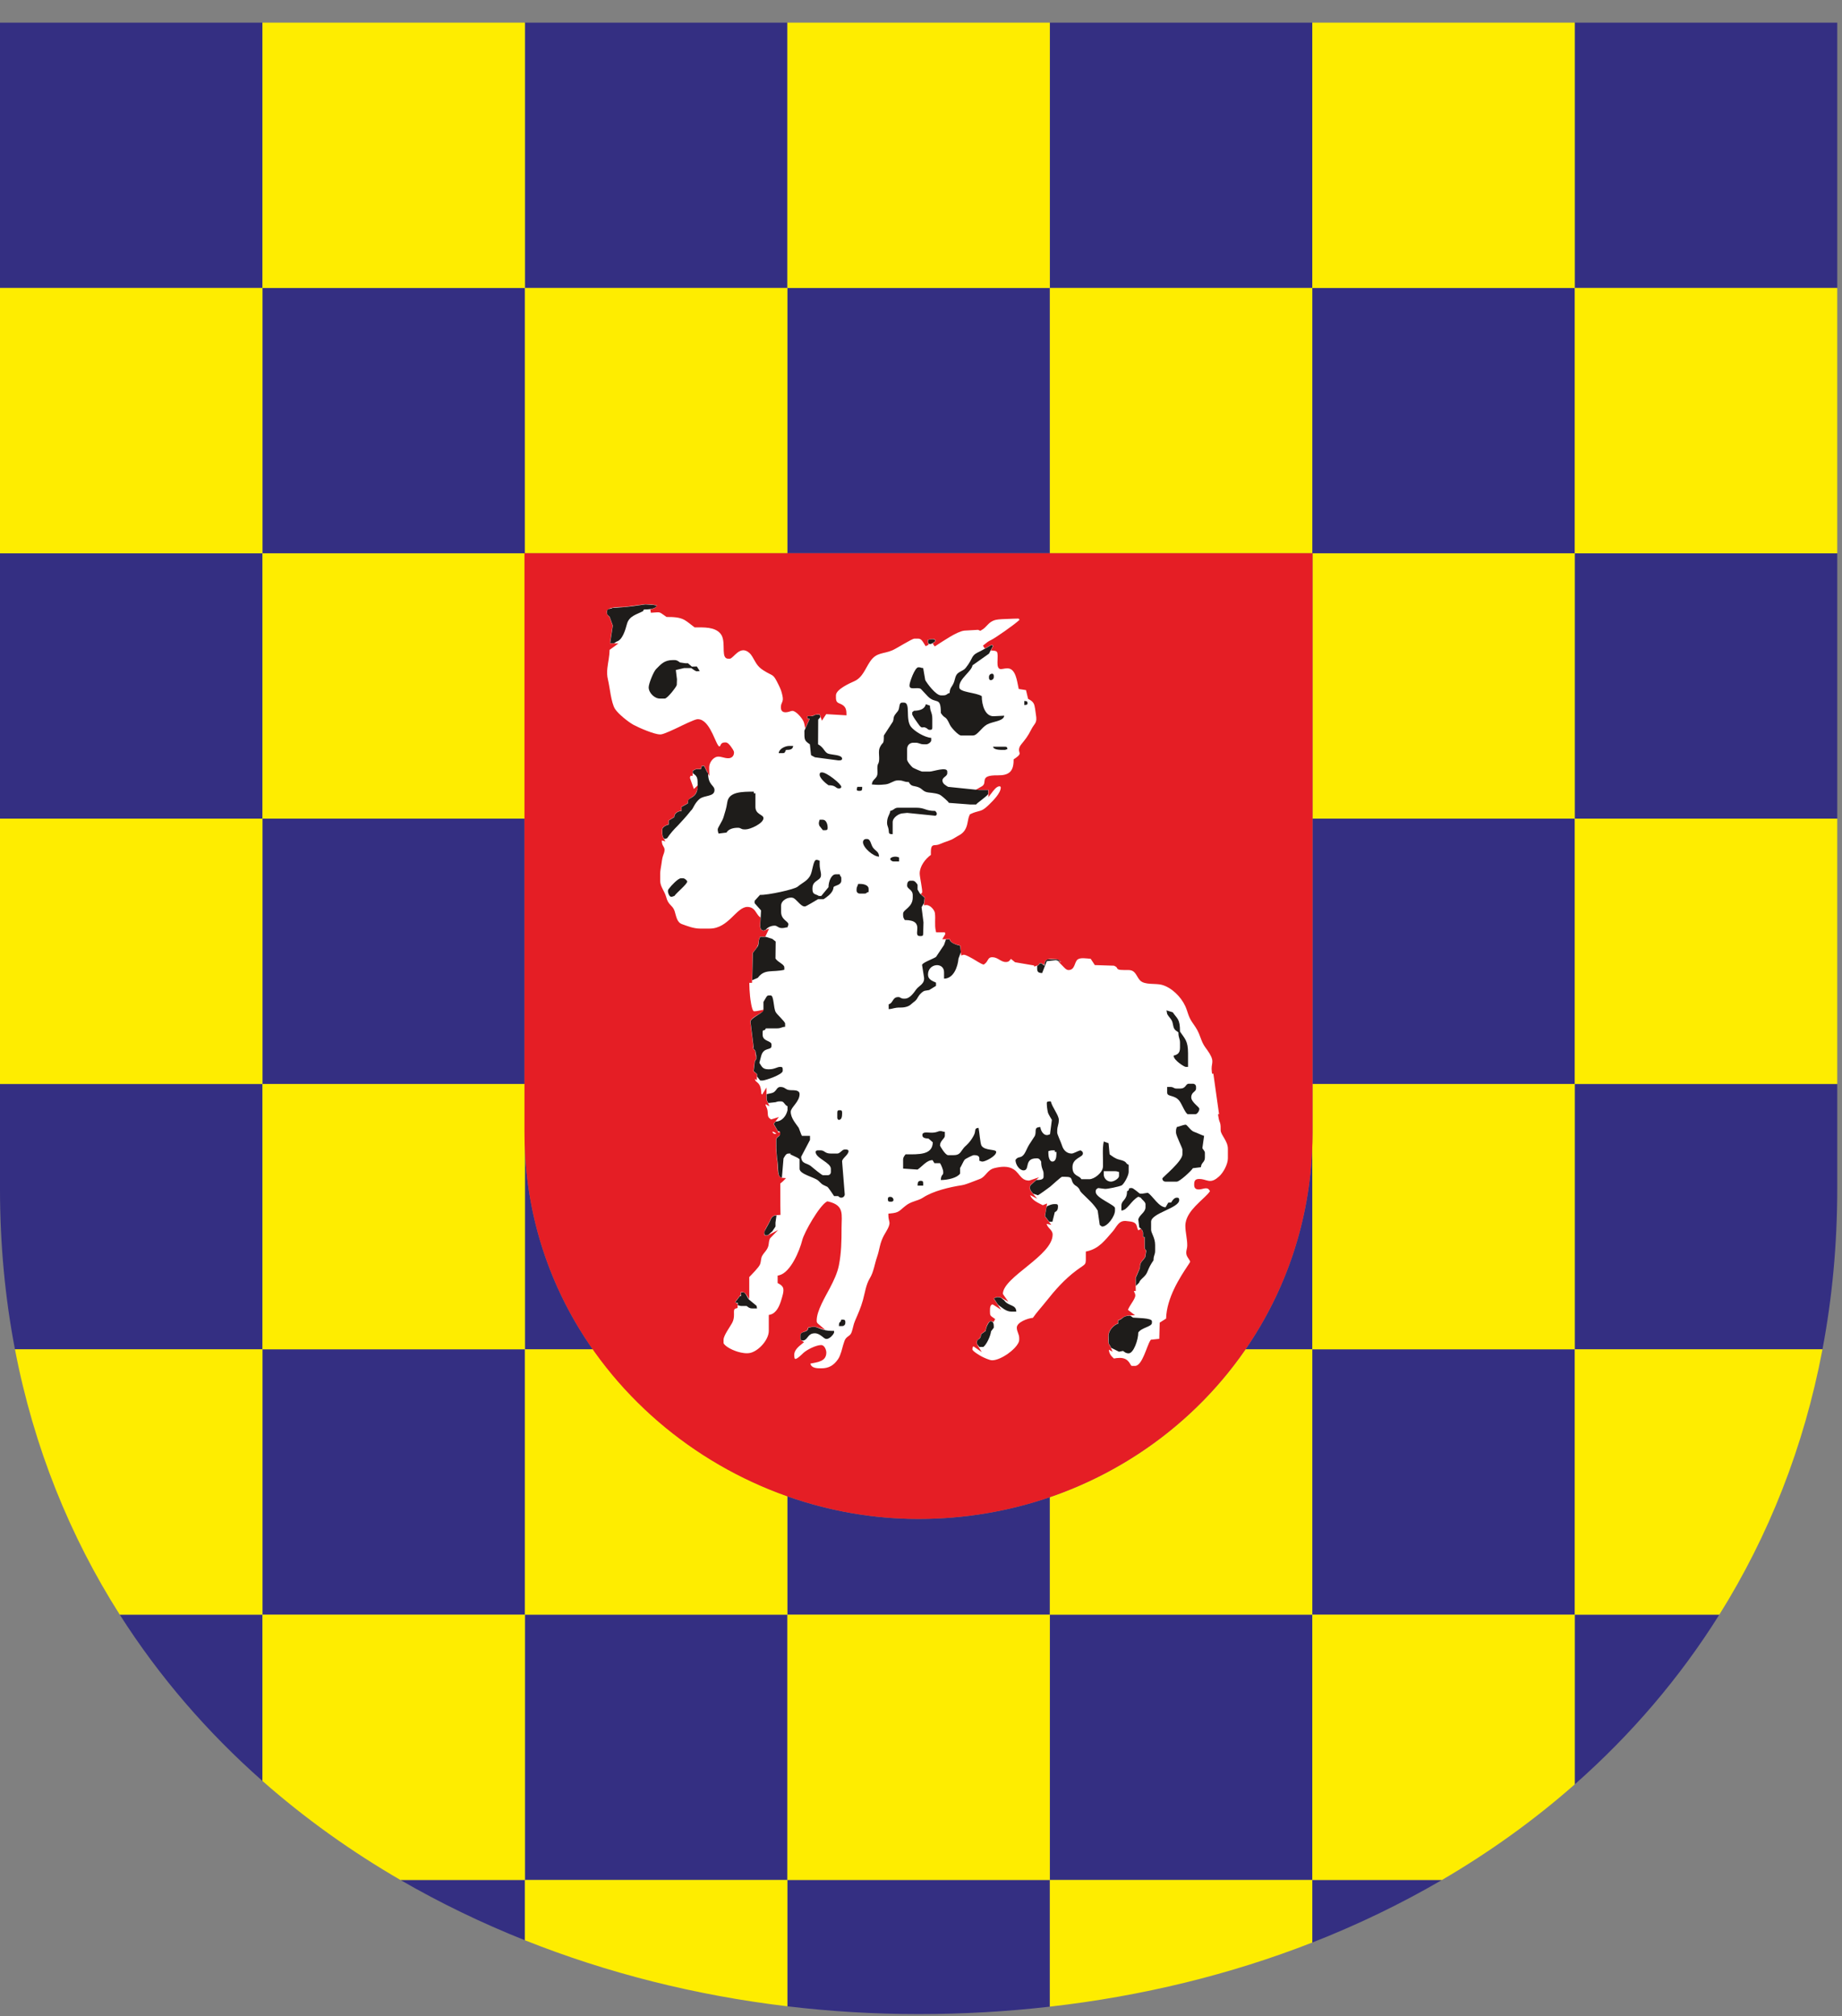<?xml version="1.0" encoding="UTF-8" standalone="no"?><!DOCTYPE svg PUBLIC "-//W3C//DTD SVG 1.1//EN" "http://www.w3.org/Graphics/SVG/1.1/DTD/svg11.dtd"><svg width="100%" height="100%" viewBox="0 0 74 81" version="1.1" xmlns="http://www.w3.org/2000/svg" xmlns:xlink="http://www.w3.org/1999/xlink" xml:space="preserve" xmlns:serif="http://www.serif.com/" style="fill-rule:evenodd;clip-rule:evenodd;stroke-linejoin:round;stroke-miterlimit:2;"><rect x="0" y="0" width="74" height="81" fill="#808080" stroke="none"/><g><path d="M-0,0.909l10.544,-0l0,10.659l10.544,-0l0,-10.659l10.544,-0l0,10.659l10.544,-0l0,-10.659l10.544,-0l0,10.659l10.544,-0l0,-10.659l10.545,-0l-0,10.659l-10.545,-0l0,10.659l10.545,-0l-0,10.659l-10.545,-0l0,10.659l10.545,-0l-0,4.207c-0,2.244 -0.204,4.397 -0.593,6.452l-9.952,-0l0,10.659l5.808,-0c-1.595,2.548 -3.552,4.829 -5.808,6.817l0,-6.817l-10.544,-0l0,10.659l5.207,-0c-1.644,0.959 -3.385,1.799 -5.207,2.512l0,-2.512l-10.544,-0l0,5.088c-1.723,0.197 -3.482,0.299 -5.272,0.299c-1.776,-0 -3.537,-0.106 -5.272,-0.313l0,-5.074l-10.544,-0l0,2.421c-1.737,-0.691 -3.41,-1.5 -5,-2.421l5,-0l0,-10.659l-10.544,-0l0,6.681c-2.209,-1.948 -4.143,-4.183 -5.733,-6.681l5.733,-0l0,-10.659l-9.943,-0c-0.394,-2.049 -0.601,-4.201 -0.601,-6.452l-0,-4.207l10.544,-0l0,-10.659l-10.544,-0l-0,-10.659l10.544,-0l0,-10.659l-10.544,-0l-0,-10.659Zm63.264,42.636l-10.534,-0l-0,-10.659l10.534,-0l0,-10.659l-10.534,-0l-0,-0.003l-0.01,0l0,-10.656l-10.544,-0l0,10.656l-10.544,0l0,-10.656l-10.544,-0l0,10.656l-0.018,0l0,0.003l-10.526,-0l0,10.659l10.526,-0l0,10.659l-10.526,-0l0,10.659l10.544,-0l0,-7.979c0.139,2.998 1.138,5.715 2.724,7.979l-2.724,-0l0,10.659l10.544,-0l0,-4.752c1.673,0.589 3.453,0.907 5.268,0.907c1.848,0 3.624,-0.308 5.276,-0.875l0,4.72l10.544,-0l0,-10.659l-2.683,-0c1.61,-2.338 2.586,-5.142 2.683,-8.195l0,8.195l10.544,-0l0,-10.659Zm-21.088,21.318l-10.544,-0l0,10.659l10.544,-0l0,-10.659Z" style="fill:#342f82;"/><path d="M10.544,0.909l10.544,-0l0,10.659l10.544,-0l0,-10.659l10.544,-0l0,10.659l10.544,-0l0,-10.659l10.544,-0l0,10.659l10.545,-0l-0,10.659l-10.545,-0l0,10.659l10.545,-0l-0,10.659l-10.545,-0l0,10.659l9.952,-0c-0.743,3.929 -2.166,7.499 -4.144,10.659l-5.808,-0l0,6.817c-1.631,1.438 -3.418,2.721 -5.337,3.842l-5.207,-0l0,2.512c-3.28,1.283 -6.825,2.153 -10.544,2.576l0,-5.088l-10.544,-0l0,5.074c-3.675,-0.437 -7.228,-1.332 -10.544,-2.653l0,-2.421l-5,-0c-1.987,-1.153 -3.846,-2.481 -5.544,-3.978l0,-6.681l-5.733,-0c-2,-3.145 -3.452,-6.71 -4.21,-10.659l9.943,-0l0,-10.659l-10.544,-0l-0,-10.659l10.544,-0l0,-10.659l-10.544,-0l-0,-10.659l10.544,-0l0,-10.659Zm52.72,53.295l-10.544,-0l0,10.659l10.544,-0l0,-10.659Zm0,-21.318l-10.534,-0l-0,-10.659l10.534,-0l0,-10.659l-10.544,-0l0,10.656l-10.544,0l0,-10.656l-10.544,-0l0,10.656l-10.543,0l0,0.003l-0.001,-0l0,10.659l0.001,-0l0,10.659l-0.001,-0l0,10.659l2.741,-0c1.908,2.724 4.667,4.792 7.803,5.902l0,4.757l10.544,-0l0,-4.718c3.226,-1.106 5.979,-3.203 7.863,-5.941l2.681,-0l0,-8.195c0.006,-0.169 0.01,-0.338 0.01,-0.508l-0,-1.956l10.534,-0l0,-10.659Zm-10.544,31.977l-10.544,-0l0,10.659l10.544,-0l0,-10.659Zm-21.088,-0l-10.544,-0l0,10.659l10.544,-0l0,-10.659Zm-10.544,-10.659l-10.544,-0l0,10.659l10.544,-0l0,-10.659Zm0,-21.318l-10.544,-0l0,10.659l10.544,-0l0,-10.659Zm0,-21.318l-10.544,-0l0,10.659l10.544,-0l0,-10.659Z" style="fill:#feed00;"/><path d="M21.07,22.224l31.66,0l-0,23.277c-0,8.701 -7.124,15.517 -15.83,15.517c-8.284,0 -15.83,-6.616 -15.83,-15.517l0,-23.277Z" style="fill:#e51e25;"/><path d="M30.751,44.359c0.005,0.036 0.016,0.07 0.036,0.109c0.039,0.077 0.051,0.137 0.055,0.224c0.007,0.164 0.017,0.197 0.133,0.277c0.029,-0.007 0.057,-0.015 0.086,-0.024l0.229,-0.073l-0.214,0.277l0.201,0.349l0.357,-0.155l-0.301,0.253l0.027,0.046l-0.047,-0.029l-0.071,0.06c-0.038,0.031 -0.063,0.069 -0.063,0.119c-0,0.295 0,0.593 0.051,0.884c0.028,0.161 -0.034,0.62 0.189,0.639l0.157,0.013l-0.109,0.114c-0.036,0.036 -0.078,0.069 -0.12,0.098c0.004,0.397 -0.003,0.794 0.007,1.191l0.002,0.072l-0.071,0.005c-0.099,0.007 -0.209,0.008 -0.278,0.091c-0.049,0.058 -0.075,0.147 -0.112,0.215c-0.046,0.084 -0.096,0.161 -0.137,0.249c-0.023,0.049 -0.084,0.192 -0.052,0.244c0.016,0.025 0.068,0.028 0.094,0.028c0.019,0 0.037,-0.005 0.054,-0.014l0.408,-0.212l-0.319,0.33c-0.013,0.015 -0.021,0.036 -0.027,0.054c-0.051,0.155 -0.009,0.233 -0.11,0.397c-0.056,0.092 -0.137,0.166 -0.187,0.259c-0.058,0.106 -0.039,0.237 -0.091,0.353c-0.053,0.118 -0.308,0.375 -0.428,0.5l0,0.884l-0.137,-0.205c-0.052,-0.076 -0.125,-0.079 -0.203,-0.076l-0,0.102l-0.229,0.301l0.1,0.071l-0,0.164l-0.055,0.015c-0.028,0.008 -0.061,0.02 -0.076,0.048c-0.022,0.041 -0.013,0.145 -0.013,0.193c0.001,0.124 -0.014,0.233 -0.074,0.344c-0.086,0.161 -0.345,0.506 -0.345,0.675l0,0.129c0,0.052 0.118,0.139 0.156,0.165c0.122,0.082 0.271,0.146 0.411,0.189c0.154,0.047 0.36,0.085 0.519,0.044c0.335,-0.087 0.731,-0.526 0.731,-0.882l-0,-0.639l0.058,-0.014c0.252,-0.059 0.375,-0.359 0.441,-0.581c0.037,-0.125 0.121,-0.361 0.077,-0.489c-0.028,-0.083 -0.107,-0.137 -0.181,-0.177l-0.04,-0.021l-0,-0.298l0.058,-0.013c0.462,-0.108 0.827,-0.993 0.93,-1.409c0.081,-0.326 0.697,-1.397 0.986,-1.55l0.025,-0.013l0.027,0.006c0.666,0.155 0.542,0.512 0.542,1.072c0,0.512 -0.007,0.984 -0.106,1.489c-0.062,0.317 -0.213,0.628 -0.361,0.912c-0.18,0.345 -0.532,0.917 -0.532,1.306c-0,0.072 0.008,0.093 0.063,0.14l0.28,0.237l-0.35,-0.108c-0.105,-0.033 -0.224,-0.004 -0.334,0.012c-0.013,0.081 -0.041,0.132 -0.145,0.166c-0.163,0.052 -0.177,0.096 -0.177,0.262c0,0.073 0.014,0.066 0.072,0.107l0.083,0.057l-0.078,0.063c-0.14,0.113 -0.317,0.253 -0.317,0.45c-0,0.024 0.004,0.147 0.035,0.158c0.073,0.025 0.282,-0.191 0.331,-0.236c0.15,-0.138 0.515,-0.319 0.719,-0.319c0.129,-0 0.205,0.192 0.205,0.301c-0,0.368 -0.367,0.385 -0.64,0.444c0.039,0.186 0.267,0.19 0.435,0.19c0.308,-0 0.502,-0.119 0.673,-0.363c0.061,-0.087 0.103,-0.208 0.135,-0.309c0.037,-0.117 0.106,-0.431 0.172,-0.517c0.097,-0.125 0.188,-0.11 0.244,-0.271c0.054,-0.153 0.067,-0.296 0.135,-0.452c0.126,-0.291 0.231,-0.522 0.317,-0.831c0.078,-0.284 0.123,-0.626 0.278,-0.878c0.152,-0.247 0.192,-0.576 0.288,-0.851c0.051,-0.145 0.079,-0.282 0.114,-0.431c0.037,-0.158 0.086,-0.291 0.162,-0.435c0.059,-0.114 0.158,-0.253 0.198,-0.369c0.02,-0.057 0.034,-0.111 0.023,-0.171c-0.021,-0.102 -0.041,-0.157 -0.041,-0.268l0,-0.069l0.069,-0.006c0.375,-0.031 0.361,-0.108 0.63,-0.315c0.168,-0.13 0.32,-0.163 0.511,-0.233c0.062,-0.023 0.121,-0.049 0.177,-0.086c0.406,-0.27 1.085,-0.428 1.571,-0.502c0.106,-0.016 0.269,-0.08 0.372,-0.118c0.118,-0.043 0.236,-0.088 0.352,-0.135c0.24,-0.097 0.283,-0.361 0.58,-0.434c0.249,-0.061 0.542,-0.097 0.77,0.05c0.147,0.095 0.21,0.224 0.329,0.338c0.086,0.081 0.173,0.113 0.291,0.113c0.017,-0.002 0.044,-0.012 0.06,-0.017l0.344,-0.115l-0.358,0.321c-0.024,0.101 -0.032,0.169 0.043,0.258l0.238,0.283l-0.286,-0.146c0.081,0.212 0.31,0.304 0.511,0.407c0.015,-0.006 0.031,-0.013 0.046,-0.019l0.126,-0.052l-0.089,0.515l0.257,0.344l-0.19,-0.041c0.051,0.183 0.245,0.244 0.245,0.432c0,0.848 -1.991,1.703 -1.999,2.381c0.005,0.013 0.021,0.036 0.028,0.046l0.192,0.271l-0.29,-0.162c-0.109,-0.06 -0.207,-0.027 -0.301,0.029l0.303,0.458l-0.301,-0.194c-0.012,-0.007 -0.045,-0.028 -0.061,-0.021l-0.003,0.002l-0.003,0.001c-0.106,0.038 -0.08,0.261 -0.08,0.348c0,0.116 0.074,0.137 0.154,0.197l0.054,0.04l-0.068,0.116l-0.062,-0.028c-0.145,-0.065 -0.243,0.253 -0.254,0.349l-0.004,0.032l-0.186,0.136c-0.003,0.058 -0.008,0.115 -0.051,0.161c-0.052,0.057 -0.116,0.073 -0.116,0.157c-0,0.035 -0.001,0.071 0.018,0.101l0.183,0.302l-0.29,-0.201c-0.016,-0.011 -0.032,-0.022 -0.048,-0.034c-0.024,0.033 -0.039,0.064 -0.039,0.123c0.005,0.077 0.302,0.249 0.365,0.283c0.096,0.051 0.322,0.157 0.43,0.157c0.198,0 0.459,-0.143 0.617,-0.252c0.153,-0.106 0.469,-0.37 0.469,-0.575l0,-0.065c0,-0.158 -0.097,-0.259 -0.097,-0.419c0,-0.217 0.435,-0.375 0.647,-0.395c0.156,-0.226 0.355,-0.438 0.526,-0.655c0.367,-0.465 0.748,-0.896 1.226,-1.252c0.418,-0.312 0.374,-0.161 0.374,-0.695l0,-0.06l0.058,-0.013c0.481,-0.112 0.712,-0.444 1.018,-0.79c0.172,-0.195 0.241,-0.469 0.571,-0.421c0.157,0.023 0.351,0.012 0.401,0.203c0.01,0.036 0.029,0.127 0.061,0.167l0.113,-0.061l0.037,0.062c0.048,0.081 0.041,0.182 0.037,0.276l0.062,-0l-0,0.411c-0,0.045 0.014,0.069 0.042,0.103l0.022,0.026l-0.04,0.254l-0.009,0.014c-0.042,0.064 -0.097,0.116 -0.141,0.178c-0.054,0.075 -0.066,0.156 -0.068,0.247l0,0.015l-0.166,0.381l0.008,0.533l-0.075,0c0.006,0.026 0.017,0.046 0.035,0.084c0.016,0.032 0.022,0.063 0.022,0.099c0,0.113 -0.182,0.35 -0.241,0.46c-0.02,0.037 -0.039,0.075 -0.054,0.115l0.283,0.216l-0.209,0.007c-0.115,0.005 -0.21,0.027 -0.3,0.101c-0.057,0.046 -0.11,0.072 -0.173,0.093l-0,0.127l-0.046,0.019c-0.168,0.073 -0.341,0.285 -0.341,0.474c-0,0.104 -0.024,0.278 0.036,0.367c0.018,0.026 0.034,0.048 0.047,0.077l0.086,0.201l-0.15,-0.083c0.012,0.16 0.087,0.252 0.202,0.355c0.079,-0.016 0.154,-0.025 0.237,-0.025c0.394,-0 0.412,0.322 0.484,0.322l0.129,0c0.294,0 0.477,-0.826 0.616,-1.024l0.02,-0.028l0.337,-0.036l0.017,-0.651l0.257,-0.162c0.005,-0.209 0.043,-0.417 0.101,-0.618c0.113,-0.392 0.304,-0.767 0.516,-1.115c0.078,-0.128 0.16,-0.252 0.242,-0.377c0.022,-0.034 0.092,-0.134 0.108,-0.175c-0.008,-0.056 -0.113,-0.176 -0.138,-0.25c-0.053,-0.156 0.018,-0.247 0.02,-0.394c0.005,-0.268 -0.076,-0.533 -0.076,-0.8c0,-0.041 0.004,-0.081 0.011,-0.121c0.043,-0.259 0.219,-0.486 0.395,-0.672c0.117,-0.124 0.243,-0.238 0.366,-0.355c0.068,-0.065 0.162,-0.156 0.217,-0.24c-0.039,-0.075 -0.068,-0.117 -0.172,-0.117c-0.038,0 -0.088,0.014 -0.125,0.023c-0.153,0.037 -0.337,0.058 -0.337,-0.162c0,-0.153 0.028,-0.236 0.204,-0.236c0.144,-0 0.234,0.047 0.365,0.073c0.174,0.034 0.308,-0.065 0.432,-0.175c0.173,-0.154 0.353,-0.49 0.353,-0.726l0,-0.387c0,-0.311 -0.29,-0.559 -0.29,-0.741c0,-0.085 0.004,-0.227 -0.028,-0.307c-0.038,-0.094 -0.054,-0.162 -0.068,-0.263l-0.01,-0.074l0.041,-0.006l-0.229,-1.625l-0.049,0.007l-0.011,-0.075c-0.05,-0.357 0.126,-0.377 -0.092,-0.74c-0.055,-0.091 -0.113,-0.168 -0.175,-0.253c-0.084,-0.119 -0.135,-0.238 -0.184,-0.374c-0.102,-0.283 -0.146,-0.351 -0.315,-0.594c-0.079,-0.113 -0.135,-0.218 -0.18,-0.348c-0.039,-0.116 -0.071,-0.223 -0.122,-0.335c-0.167,-0.369 -0.553,-0.756 -0.953,-0.858c-0.243,-0.063 -0.668,0.014 -0.854,-0.166c-0.156,-0.151 -0.178,-0.425 -0.468,-0.425c-0.105,-0 -0.219,0.002 -0.323,-0.007c-0.052,-0.005 -0.107,-0.013 -0.138,-0.06c-0.008,-0.014 -0.013,-0.033 -0.023,-0.044c-0.021,-0.024 -0.07,-0.049 -0.104,-0.064c-0.101,-0.004 -0.467,-0.012 -0.731,-0.023l-0.039,-0.001l-0.167,-0.254c-0.158,-0.009 -0.406,-0.057 -0.52,0.026c-0.143,0.105 -0.099,0.427 -0.373,0.427c-0.089,-0 -0.173,-0.103 -0.23,-0.162l-0.183,-0.185l0.116,0.027c-0.055,-0.066 -0.12,-0.118 -0.219,-0.118c-0.153,0 -0.378,-0.057 -0.436,0.135l-0.03,0.097l-0.085,-0.057c-0.032,-0.023 -0.1,-0.023 -0.114,0.021l-0.008,0.025l-0.022,0.014c-0.028,0.019 -0.055,0.026 -0.085,0.037l-0.076,0.027l-0.013,-0.045l-0.76,-0.13l-0.168,-0.136c-0.046,0.07 -0.082,0.127 -0.203,0.127c-0.209,0 -0.314,-0.193 -0.548,-0.193c-0.19,-0 -0.149,0.168 -0.313,0.277l-0.028,0.019l-0.033,-0.009c-0.083,-0.022 -0.315,-0.174 -0.401,-0.223c-0.065,-0.037 -0.284,-0.161 -0.353,-0.161c-0.008,0 -0.023,-0.001 -0.03,-0l-0.088,0.028l-0.037,-0.4c-0.153,-0.034 -0.4,-0.096 -0.417,-0.252l-0.001,-0.007l-0.303,0.006l0.066,-0.115c0.017,-0.03 0.035,-0.062 0.054,-0.091l-0.015,-0.071l-0.353,-0l-0.013,-0.058c-0.057,-0.245 -0.005,-0.473 -0.036,-0.715c-0.018,-0.137 -0.202,-0.335 -0.349,-0.323l-0.092,0.008l0.037,-0.304l-0.164,-0.148l0.053,-0.051c0.029,-0.088 -0.096,-0.626 -0.096,-0.773c-0,-0.288 0.22,-0.581 0.45,-0.748c-0.003,-0.11 -0.013,-0.311 0.064,-0.365c0.041,-0.029 0.092,-0.024 0.139,-0.029c0.07,-0.005 0.133,-0.026 0.197,-0.055c0.195,-0.089 0.371,-0.113 0.556,-0.234c0.165,-0.107 0.301,-0.142 0.411,-0.317c0.131,-0.21 0.095,-0.41 0.189,-0.605l0.012,-0.024l0.024,-0.011c0.149,-0.072 0.243,-0.09 0.394,-0.133c0.139,-0.04 0.268,-0.166 0.368,-0.264c0.148,-0.143 0.452,-0.451 0.452,-0.664c0,-0.034 -0.019,-0.054 -0.053,-0.054c-0.117,0 -0.245,0.178 -0.308,0.261l-0.135,0.175l-0,-0.293l-0.511,-0l0.247,-0.141c0.256,-0.145 -0.149,-0.453 0.643,-0.442c0.437,0.006 0.633,-0.151 0.633,-0.602l0,-0.04l0.034,-0.022c0.051,-0.035 0.223,-0.144 0.209,-0.224c-0.009,-0.049 -0.027,-0.081 -0.027,-0.135c-0,-0.088 0.045,-0.165 0.099,-0.231c0.161,-0.196 0.267,-0.333 0.381,-0.563c0.148,-0.299 0.264,-0.259 0.199,-0.632c-0.02,-0.116 -0.035,-0.335 -0.087,-0.435c-0.041,-0.08 -0.12,-0.131 -0.196,-0.172l-0.03,-0.016l-0.084,-0.351l-0.291,-0.046l-0.011,-0.049c-0.058,-0.248 -0.105,-0.78 -0.443,-0.78c-0.061,-0 -0.116,0.008 -0.175,0.02c-0.051,0.009 -0.104,0.021 -0.151,-0.006c-0.094,-0.055 -0.074,-0.256 -0.072,-0.348c0.001,-0.072 0.018,-0.268 -0.026,-0.327c-0.027,-0.036 -0.089,-0.045 -0.13,-0.049l-0.112,-0.009l0.094,-0.183l-0.055,-0.05l-0.281,0.155l-0.077,-0.113l0.052,-0.043c0.083,-0.07 0.167,-0.137 0.267,-0.181c0.157,-0.07 0.957,-0.627 1.153,-0.817l-0.039,-0.048c-0.144,0.001 -0.291,0.008 -0.435,0.014c-0.128,0.006 -0.368,0.009 -0.487,0.039c-0.311,0.079 -0.334,0.288 -0.587,0.421l-0.032,0.017l-0.086,-0.039l-0.556,0.032c-0.304,0.037 -0.856,0.428 -1.126,0.597l-0.061,0.038l-0.081,-0.118l0.057,-0.043c0.017,-0.013 0.053,-0.043 0.053,-0.066c-0,-0.117 -0.204,-0.069 -0.308,-0.035c-0.001,0.045 -0.001,0.095 0.012,0.127l0.026,0.063l-0.121,0.063l-0.038,-0.057c-0.06,-0.094 -0.127,-0.247 -0.257,-0.247l-0.161,0c-0.116,0.011 -0.705,0.392 -0.883,0.468c-0.367,0.157 -0.633,0.072 -0.888,0.44c-0.196,0.281 -0.301,0.65 -0.642,0.802c-0.186,0.082 -0.737,0.328 -0.737,0.568l0,0.097c0,0.082 0.012,0.157 0.086,0.202c0.028,0.017 0.059,0.029 0.089,0.041c0.18,0.077 0.245,0.181 0.246,0.383l0.001,0.08l-0.813,-0.048c-0.03,0.044 -0.059,0.088 -0.089,0.133l-0.085,0.129l-0.084,-0.252c-0.08,-0.002 -0.166,-0.004 -0.235,0.034c-0.08,0.044 -0.172,0.039 -0.262,0.034l0,0.109l0.084,0.009l-0.171,0.373l-0.048,-0.218c-0.033,-0.146 -0.313,-0.483 -0.47,-0.483c-0.031,0 -0.11,0.028 -0.142,0.037c-0.159,0.045 -0.32,0.032 -0.32,-0.176c-0,-0.215 0.121,-0.2 0.065,-0.465c-0.038,-0.18 -0.075,-0.274 -0.155,-0.437c-0.241,-0.489 -0.189,-0.317 -0.612,-0.587c-0.257,-0.164 -0.3,-0.312 -0.445,-0.55c-0.035,-0.058 -0.073,-0.11 -0.124,-0.154c-0.375,-0.328 -0.636,0.237 -0.782,0.237l-0.065,-0c-0.03,-0 -0.059,-0.008 -0.084,-0.024c-0.19,-0.124 0.006,-0.703 -0.222,-0.98c-0.232,-0.283 -0.685,-0.253 -1.016,-0.253l-0.024,-0l-0.02,-0.015c-0.124,-0.09 -0.254,-0.208 -0.385,-0.283c-0.203,-0.117 -0.472,-0.121 -0.699,-0.121l-0.023,-0l-0.019,-0.013c-0.298,-0.199 -0.196,-0.187 -0.544,-0.162l-0.069,0.005l-0.021,-0.137l0.067,-0.016c0.113,-0.026 0.162,-0.066 0.196,-0.147c-0.037,-0.004 -0.073,-0.01 -0.109,-0.018c-0.11,-0.026 -0.236,-0.021 -0.35,-0.027l-0.836,0.109l-0.003,0.001c-0.141,0.009 -0.715,-0.022 -0.715,0.201c0,0.091 0.033,0.128 0.097,0.188l0.013,0.012l0.126,0.35l-0.108,0.715l0.341,-0l-0.182,0.135c-0.057,0.042 -0.114,0.083 -0.173,0.123c-0.005,0.261 -0.061,0.483 -0.09,0.739c-0.018,0.159 -0.014,0.304 0.024,0.46c0.075,0.311 0.125,0.919 0.281,1.171c0.126,0.202 0.538,0.531 0.75,0.646c0.212,0.114 0.828,0.382 1.056,0.382l0.033,0c0.114,0 0.588,-0.229 0.707,-0.285c0.128,-0.061 0.657,-0.327 0.776,-0.327c0.037,-0 0.073,0.005 0.108,0.015c0.428,0.126 0.631,1.045 0.762,1.081c0.069,-0 0.024,-0.162 0.226,-0.162l0.032,0c0.083,0 0.169,0.113 0.213,0.173c0.035,0.047 0.12,0.167 0.12,0.225c0,0.073 -0.02,0.144 -0.081,0.19c-0.156,0.117 -0.384,-0.018 -0.542,-0.018c-0.214,-0 -0.38,0.248 -0.376,0.446l0.008,0.335l-0.207,-0.413l-0.1,0.002l-0.039,0.127l-0.19,-0.001l-0.135,0.068l0,0.208l-0.088,0.002l-0.021,0.081l0.158,0.446l0.203,-0.19l-0.085,0.272c-0.025,0.08 -0.069,0.148 -0.135,0.201c-0.101,0.082 -0.217,0.105 -0.228,0.252l-0.003,0.04l-0.252,0.139l-0,0.155l-0.059,0.013c-0.113,0.025 -0.21,0.093 -0.231,0.213l-0.006,0.034l-0.22,0.133l0,0.157l-0.05,0.018c-0.072,0.025 -0.208,0.094 -0.208,0.184c0,0.099 -0.015,0.239 0.038,0.327l0.094,0.157l-0.146,-0.038l-0,0.005c-0,0.318 0.216,0.201 0.044,0.626c-0.028,0.077 -0.05,0.259 -0.063,0.345c-0.015,0.097 -0.046,0.256 -0.046,0.351l0,0.29c0,0.243 0.174,0.415 0.237,0.643c0.051,0.184 0.087,0.243 0.215,0.373c0.064,0.065 0.101,0.125 0.13,0.212c0.061,0.187 0.083,0.441 0.293,0.517c0.234,0.084 0.474,0.179 0.727,0.179l0.387,-0c0.758,-0 1.07,-0.871 1.515,-0.871c0.095,0 0.178,0.028 0.249,0.092c0.099,0.09 0.145,0.231 0.245,0.308l0.031,0.024l-0.016,0.329c-0,0.055 0.018,0.107 0.035,0.16l0.104,0.047l0.225,-0.091l-0.082,0.174c-0.018,0.037 -0.035,0.075 -0.053,0.112l-0.021,0.041l-0.204,-0c-0.034,0.068 -0.059,0.135 -0.065,0.215c-0.012,0.181 -0.128,0.302 -0.237,0.434l-0.027,1.206l-0.108,0c0.002,0.179 0.012,0.361 0.03,0.537c0.007,0.08 0.066,0.577 0.152,0.603c0.041,-0 0.085,0 0.126,-0.008l0.403,-0.082l-0.348,0.219c-0.084,0.053 -0.332,0.182 -0.32,0.3l0.125,1.022l-0.037,0.01l0.106,0.134l0.041,0.315l-0.062,0.097l-0.049,0.399l0.137,0.122l-0,0.247l-0.078,-0.059c0.002,0.036 0.011,0.067 0.039,0.094c0.055,0.053 0.095,0.071 0.139,0.144c0.061,0.102 0.077,0.243 0.08,0.364l0.041,0.026c0.007,-0.02 0.016,-0.039 0.027,-0.056l0.139,-0.224l-0,0.264c-0,0.089 -0.014,0.207 0.026,0.29l0.097,0.2l-0.164,-0.083Zm0.438,1.177l-0.083,-0.052c-0.021,-0.013 -0.045,-0.022 -0.071,-0.027l0,0.012c0,0.053 0.083,0.098 0.128,0.078l0.026,-0.011Z" style="fill:#fff;"/><path d="M25.383,24.356l-0.29,0.032l-0.484,0.033c-0.091,0.057 -0.226,0.006 -0.226,0.161l0,0.032c0,0.091 0.074,0.124 0.11,0.166l0.126,0.351l-0.107,0.708l0.161,-0l0.097,-0.065c0.237,-0.063 0.35,-0.461 0.418,-0.71c0.089,-0.322 0.378,-0.373 0.646,-0.514l0.032,-0.065c0.173,-0.004 0.476,-0.011 0.516,-0.161c-0.101,-0.009 -0.114,-0.032 -0.225,-0.032l-0.228,-0.013l-0.546,0.077Zm19.249,29.784l0.323,0.161l0.161,-0.032c0.07,0.047 0.107,0.097 0.226,0.097c0.196,-0 0.387,-0.538 0.387,-0.838c0.135,-0.202 0.548,-0.228 0.548,-0.387l-0,-0.065c-0,-0.137 -0.632,-0.129 -0.758,-0.145l-0.113,-0.08c-0.328,0.007 -0.276,0.138 -0.484,0.193l0,0.129c-0.175,0.047 -0.386,0.275 -0.386,0.484l-0,0.225c-0,0.153 0.062,0.129 0.096,0.258Zm-5.288,-0.032l0.162,-0c0.126,-0.093 0.285,-0.429 0.308,-0.627l0.111,-0.147c-0,-0.127 -0.005,-0.258 -0.129,-0.258c-0.064,0 -0.194,0.244 -0.194,0.387l-0.187,0.137c-0.012,0.25 -0.167,0.16 -0.167,0.314l-0,0.033c-0,0.077 0.052,0.094 0.096,0.161Zm-7.126,-0.258l0.065,0c0.18,-0.048 0.168,-0.29 0.451,-0.29c0.217,-0 0.363,0.226 0.452,0.226l0.032,-0c0.096,-0 0.263,-0.158 0.29,-0.258l0,-0.065l-0.097,0c-0.375,0 -0.569,-0.161 -0.709,-0.161c-0.111,0 -0.125,0.024 -0.226,0.032c-0.019,0.237 -0.322,0.108 -0.322,0.323l-0,0.096c-0,0.092 0.01,0.059 0.064,0.097Zm1.484,-0.58l0.129,-0c0.075,-0 0.129,-0.054 0.129,-0.129l-0,-0.032c-0,-0.108 -0.058,-0.095 -0.162,-0.097c-0.047,0.178 -0.091,0.027 -0.096,0.258Zm6.384,-0.871l0.032,0.033c0.136,0.091 0.293,0.258 0.516,0.258l0.194,-0c-0.007,-0.299 -0.32,-0.207 -0.484,-0.452c-0.09,-0.06 -0.112,-0.129 -0.258,-0.129c-0.068,0 -0.043,0.012 -0.129,0.033l-0.029,0.019l0.158,0.238Zm-10.318,0.065l0.226,-0c0.069,0.047 0.107,0.097 0.225,0.097l0.194,-0l-0.02,-0.105l-0.303,-0.25c-0.083,-0.095 -0.134,-0.29 -0.225,-0.29l-0.097,-0l-0,0.161l-0.033,-0.025l-0.195,0.257l0.034,0.026l0.065,0l-0,0.097l0.129,0.032Zm16.057,-4.352c0.055,0.082 0.194,0.175 0.194,0.258l-0,0.129c-0,0.201 -0.241,0.299 -0.29,0.484l0.04,0.321c0.077,0.058 0.153,0.116 0.153,0.259l0,0.129l0.065,-0l-0,0.419c-0,0.072 0.025,0.071 0.064,0.129l-0.04,0.256c-0.115,0.185 -0.218,0.185 -0.218,0.453l-0.12,0.282l-0.046,0.101l0.005,0.326l0.129,-0.129c0.039,-0.145 0.243,-0.228 0.324,-0.418c0.101,-0.24 0.12,-0.28 0.256,-0.484c0,-0.211 0.065,-0.205 0.065,-0.387l-0,-0.226c-0,-0.291 -0.162,-0.482 -0.162,-0.612l0,-0.323c0,-0.349 1.129,-0.544 1.129,-0.87c-0,-0.074 -0.022,-0.097 -0.097,-0.097c-0.104,0 -0.187,0.121 -0.225,0.194l-0.118,0.007l-0.108,0.186c-0.27,-0.006 -0.508,-0.445 -0.71,-0.584l-0.225,0.036l-0.097,0c-0.061,-0.041 -0.264,-0.225 -0.322,-0.225l-0.033,-0c-0.158,-0 -0.011,0.068 -0.161,0.129c0,0.374 -0.226,0.349 -0.226,0.58l0,0.193c0.243,-0.005 0.377,-0.389 0.68,-0.554l0.094,0.038Zm-14.8,1.354l0.129,-0.193l0,-0.161l0.041,-0.289c-0.211,0.015 -0.215,0.153 -0.293,0.294c-0.035,0.064 -0.199,0.356 -0.199,0.381l-0,0.033c-0,0.074 0.022,0.096 0.097,0.096c0.082,0 0.148,-0.109 0.225,-0.161Zm13.93,-2.224c-0,0.099 -0.202,0.226 -0.323,0.226c-0.159,-0 -0.29,-0.131 -0.29,-0.29l0,-0.129l0.451,-0c0.088,-0 0.089,0.015 0.162,0.032l-0,0.161Zm-2.515,-0.967l-0,0.097c-0,0.13 -0.035,0.29 -0.161,0.29c-0.119,-0 -0.162,-0.197 -0.162,-0.322l0,-0.097c0.039,-0.015 0.111,-0.032 0.162,-0.032l0.096,-0l0,0.064l0.065,0Zm-1.645,0.322c0.005,0.203 0.17,0.419 0.323,0.419c0.272,0 0.009,-0.483 0.516,-0.483l0.032,-0c0.091,-0 0.124,0.074 0.161,0.129c0,0.291 0.097,0.335 0.097,0.483l-0,0.129c-0,0.123 -0.163,0.129 -0.29,0.129l-0.24,0.215l-0.018,0.075c-0,0.147 0.069,0.169 0.129,0.258l0.193,0.065c0.029,-0.008 0.44,-0.302 0.492,-0.346c0.075,-0.062 0.437,-0.396 0.475,-0.396l0.129,0c0.35,0 0.193,0.123 0.348,0.297c0.065,0.073 0.106,0.062 0.178,0.145c0.089,0.102 0.027,0.096 0.143,0.212c0.232,0.233 0.472,0.429 0.635,0.703l0.083,0.577c0.026,0.018 0.08,0.065 0.097,0.065c0.215,-0 0.515,-0.414 0.515,-0.645l0,-0.097c0,-0.127 -0.773,-0.409 -0.773,-0.644l-0,-0.032c-0,-0.087 0.046,-0.096 0.097,-0.13l0.257,0.033c0.11,0.017 0.6,-0.099 0.674,-0.132c0.102,-0.045 0.294,-0.4 0.294,-0.545l-0,-0.29c-0.16,-0.058 -0.02,-0.123 -0.375,-0.206c-0.167,-0.04 -0.282,-0.135 -0.39,-0.214l-0.043,-0.446l-0.192,-0.069c-0.064,0.276 -0.021,0.673 -0.031,1.001c-0.007,0.254 -0.353,0.514 -0.549,0.514l-0.323,0c-0.064,-0.159 -0.354,-0.104 -0.354,-0.483c-0,-0.376 0.419,-0.39 0.419,-0.548c-0,-0.087 -0.047,-0.096 -0.097,-0.129c-0.124,0.028 -0.273,0.129 -0.355,0.129c-0.209,-0 -0.339,-0.157 -0.387,-0.322c-0.036,-0.123 -0.193,-0.444 -0.193,-0.517l-0,-0.064c-0,-0.206 0.064,-0.245 0.064,-0.451c0,-0.189 -0.266,-0.502 -0.322,-0.742c-0.071,0.002 -0.161,-0.009 -0.161,0.065c-0,0.119 0.018,0.263 0.044,0.375c0.02,0.086 0.152,0.281 0.16,0.303l-0.075,0.579c-0.087,0.021 -0.061,0.032 -0.129,0.032c-0.136,0 -0.246,-0.174 -0.258,-0.322c-0.285,0.006 -0.14,0.174 -0.223,0.357c-0.002,0.004 -0.205,0.315 -0.229,0.352c-0.066,0.102 -0.14,0.299 -0.2,0.379c-0.145,0.194 -0.232,0.061 -0.348,0.233Zm1.258,1.87l-0.024,0.098l-0.046,0.292l0.167,0.222l0.129,0l0.096,-0.386c0.089,-0.033 0.129,-0.109 0.129,-0.226c0,-0.074 -0.022,-0.097 -0.097,-0.097l-0.064,0c-0.089,0 -0.232,0.06 -0.29,0.097Zm-6.384,-0.29c-0,0.074 0.022,0.097 0.096,0.097l0.032,-0c0.053,-0 0.097,-0.02 0.097,-0.065c0,-0.075 -0.053,-0.129 -0.129,-0.129c-0.074,0 -0.096,0.023 -0.096,0.097Zm-3.644,-1.676l0.097,0.064l-0,0.387c-0,0.222 0.6,0.337 0.75,0.475c0.197,0.18 0.098,0.125 0.364,0.249c0.039,0.018 0.237,0.32 0.272,0.372l0.161,-0c0.059,0.039 0.057,0.064 0.129,0.064c0.071,0 0.136,-0.056 0.139,-0.129l-0.106,-1.321c-0.012,-0.125 0.258,-0.268 0.258,-0.419c-0,-0.045 -0.044,-0.065 -0.097,-0.065l-0.065,0c-0.096,0 -0.18,0.162 -0.29,0.162l-0.258,-0c-0.257,-0 -0.236,-0.129 -0.419,-0.129l-0.097,-0c-0.052,-0 -0.096,0.019 -0.096,0.064c-0,0.256 0.612,0.424 0.612,0.677l0,0.129c0,0.075 -0.053,0.129 -0.129,0.129l-0.193,-0c-0.037,-0 -0.411,-0.302 -0.459,-0.347c-0.163,-0.156 -0.405,-0.087 -0.412,-0.395l0.355,-0.676l-0,-0.162l-0.323,0l-0.032,-0.064l-0.097,-0.258c-0.107,-0.161 -0.322,-0.389 -0.322,-0.645c-0,-0.176 0.355,-0.403 0.355,-0.709c-0,-0.165 -0.195,-0.156 -0.356,-0.16c-0.229,-0.005 -0.203,-0.13 -0.418,-0.13c-0.072,0 -0.098,0.037 -0.129,0.065c-0.132,0.196 -0.172,0.168 -0.419,0.225l-0,0.161c-0,0.099 0.031,0.13 0.064,0.194l0.29,-0.032c0.073,-0.017 0.074,-0.033 0.162,-0.033l0.064,0c0.125,0 0.135,0.149 0.258,0.194l0,0.161c-0.05,0.214 -0.207,0.451 -0.479,0.455l-0.073,0.095l0.165,0.288c0.072,0.019 0.097,0.008 0.097,0.097c-0,0.13 -0.161,0.127 -0.161,0.258l-0,0.128c-0,0.247 0.012,0.53 0.051,0.755c0.041,0.237 -0.024,0.615 0.174,0.632l0.065,-0.774c0.047,-0.07 0.093,-0.193 0.193,-0.193l0.097,-0l-0.018,0.031l0.276,0.13Zm4.837,1.128l0.225,-0l0,-0.097c0,-0.074 -0.022,-0.097 -0.096,-0.097c-0.115,0 -0.127,0.077 -0.129,0.194Zm10.414,-2.353c-0.017,0.072 -0.032,0.074 -0.032,0.161l0,0.064c0,0.115 0.258,0.616 0.258,0.677l-0,0.194c-0,0.279 -0.806,0.931 -0.806,0.967c-0,0.075 0.053,0.129 0.129,0.129l0.451,-0c0.115,-0 0.583,-0.431 0.646,-0.54l0.322,-0.04c0.016,-0.197 0.161,-0.191 0.161,-0.387l-0,-0.194c-0,-0.077 -0.104,-0.153 -0.1,-0.194l0.068,-0.483c-0.084,-0.022 -0.263,-0.114 -0.414,-0.167c-0.128,-0.045 -0.27,-0.284 -0.328,-0.284c-0.068,0 -0.26,0.075 -0.355,0.097Zm-8.963,1.128l-0.226,0c-0.109,0 -0.323,-0.364 -0.323,-0.387c0,-0.195 0.194,-0.279 0.194,-0.387l-0,-0.161c-0.133,-0.011 -0.072,-0.032 -0.194,-0.032c-0.076,-0 -0.129,0.067 -0.354,0.065c-0.154,-0.002 -0.355,-0.049 -0.355,0.096c-0,0.125 0.13,0.129 0.246,0.14l0.173,0.15c-0.011,0.516 -0.564,0.484 -1.096,0.484c-0.047,0.07 -0.097,0.107 -0.097,0.225l0.001,0.347l0.58,0.04c0.184,-0.123 0.367,-0.381 0.601,-0.38l0.076,0.122l0.225,0c0.043,0.064 0.129,0.255 0.129,0.355l0,0.032c0,0.108 -0.091,0.065 -0.096,0.29c0.28,0 0.66,-0.088 0.773,-0.258l0,-0.225c0.059,-0.088 0.133,-0.273 0.183,-0.333c0.033,-0.039 0.323,-0.183 0.366,-0.183l0.032,0c0.099,0 0.193,0.03 0.193,0.129l0,0.097c0.087,0.02 0.061,0.032 0.129,0.032c0.109,-0 0.548,-0.216 0.548,-0.387c0,-0.122 -0.452,-0.039 -0.589,-0.249c-0.055,-0.085 -0.084,-0.564 -0.12,-0.718c-0.202,0.017 -0.082,0.108 -0.198,0.317c-0.068,0.122 -0.122,0.203 -0.213,0.304c-0.114,0.127 -0.14,0.111 -0.247,0.269c-0.087,0.129 -0.145,0.206 -0.341,0.206Zm-4.676,-1.708l0,0.193c0,0.053 0.019,0.097 0.065,0.097c0.113,-0 0.129,-0.143 0.129,-0.258l-0,-0.032c-0,-0.075 -0.023,-0.097 -0.097,-0.097c-0.074,-0 -0.097,0.022 -0.097,0.097Zm13.768,-0.967l-0.129,-0c-0.141,-0 -0.117,-0.065 -0.258,-0.065l-0.129,0l0,0.226c0,0.186 0.298,0.075 0.497,0.341c0.104,0.14 0.246,0.529 0.342,0.529l0.29,0c0.081,0 0.161,-0.133 0.161,-0.193l0,-0.033c0,-0.064 -0.322,-0.261 -0.322,-0.451c-0,-0.221 0.193,-0.218 0.193,-0.354l0,-0.065c0,-0.075 -0.053,-0.129 -0.129,-0.129l-0.161,0c-0.14,0 -0.101,0.194 -0.355,0.194Zm-16.992,-0.484l0.129,0.161l0.096,0c0.135,-0.011 0.807,-0.241 0.807,-0.387l-0,-0.064c-0,-0.074 -0.023,-0.097 -0.097,-0.097c-0.133,0 -0.224,0.097 -0.452,0.097l-0.032,-0c-0.238,-0 -0.264,-0.124 -0.357,-0.259l0.067,-0.257c0.093,-0.398 0.419,-0.224 0.419,-0.419l0,-0.064c0,-0.153 -0.355,-0.116 -0.355,-0.387l0,-0.097c0,-0.158 0.069,-0.011 0.129,-0.161l0.452,0c0.163,0 0.171,-0.052 0.322,-0.064l0,-0.129c0,-0.077 -0.319,-0.353 -0.378,-0.46c-0.095,-0.172 -0.069,-0.669 -0.202,-0.669l-0.065,0c-0.086,0 -0.095,0.047 -0.129,0.097l-0.096,0.161l-0,0.355c-0.083,0.124 -0.534,0.304 -0.519,0.452l0.126,1.027l-0.032,0.009l0.098,0.124l0.037,0.193l0.004,0.133l-0.06,0.094l-0.048,0.393l0.136,0.121l-0,0.097Zm16.476,-2.514c0.075,0.142 0.188,0.211 0.219,0.361c0.05,0.24 0.052,0.259 0.233,0.38c-0,0.236 0.064,0.237 0.064,0.419l0,0.194c0,0.216 -0.091,0.278 -0.258,0.322c0.004,0.188 0.432,0.451 0.484,0.451l0.097,0l-0,-0.548c-0,-0.501 -0.127,-0.578 -0.323,-0.87c0,-0.517 -0.108,-0.502 -0.29,-0.774l-0.253,-0.078l0.027,0.143Zm-8.963,-2.772l-0.323,0.483c-0.121,0.081 -0.563,0.233 -0.56,0.325l0.076,0.481c0.047,0.274 -0.199,0.345 -0.31,0.496c-0.097,0.133 -0.252,0.374 -0.463,0.374l-0.033,0c-0.139,0 -0.13,-0.064 -0.225,-0.064c-0.244,-0 -0.196,0.239 -0.387,0.29l-0,0.193c0.182,-0.004 0.195,-0.065 0.484,-0.063c0.182,0.001 0.327,-0.047 0.417,-0.131c0.117,-0.109 0.191,-0.124 0.27,-0.278c0.049,-0.095 0.204,-0.269 0.312,-0.269l0.144,-0.024l0.275,-0.169l0,-0.129c-0.138,-0.066 -0.322,-0.121 -0.322,-0.323c-0,-0.46 0.645,-0.514 0.645,-0.096l-0,0.258c0.378,-0 0.551,-0.462 0.58,-0.806l0.097,-0.258l-0.033,-0.258c-0.132,-0.031 -0.402,-0.106 -0.419,-0.258l-0.148,0.003l-0.077,0.223Zm-7.707,1.418l0.226,-0.097c0.272,-0.371 0.577,-0.209 1.064,-0.322l0,-0.097c0,-0.127 -0.251,-0.199 -0.355,-0.354l0.008,-0.684l-0.139,-0.109l-0.256,-0.078l-0.225,0c-0.092,0.174 -0.036,0.215 -0.09,0.362c-0.011,0.03 -0.163,0.228 -0.208,0.283l-0.025,1.096Zm11.447,-0.58c-0,0.203 -0.014,0.285 0.2,0.293l0.188,-0.479l0.353,-0.04c0.042,-0.005 0.119,0.047 0.194,0.065c-0.048,-0.066 -0.074,-0.097 -0.194,-0.097l-0.29,-0c-0.123,-0 -0.151,0.141 -0.161,0.258c-0.036,-0.024 -0.108,-0.097 -0.129,-0.097c-0.136,0 -0.017,0.045 -0.161,0.097Zm-11.35,-2.611l0,0.097l0.258,0.29l-0.032,0.58l-0,0.032c-0,0.087 0.015,0.089 0.034,0.155l0.097,0.045l0.094,-0.039c0.066,-0.089 0.204,-0.161 0.355,-0.161c0.106,0 0.14,0.097 0.29,0.097c0.111,-0 0.125,-0.024 0.226,-0.032c0.021,-0.087 0.032,-0.061 0.032,-0.129c0,-0.109 -0.29,-0.175 -0.29,-0.484l0,-0.258c0,-0.216 0.29,-0.36 0.471,-0.312c0.135,0.035 0.314,0.345 0.464,0.345l0.032,-0c0.029,-0 0.468,-0.258 0.516,-0.291l0.226,0c0.127,-0.084 0.291,-0.201 0.361,-0.348c0.069,-0.143 -0.026,-0.136 0.155,-0.2c0.084,-0.03 0.193,-0.084 0.193,-0.193l0,-0.097c0,-0.104 -0.028,-0.024 -0.064,-0.161l-0.161,0c-0.179,0 -0.291,0.3 -0.289,0.517l-0.292,0.353l-0.096,0c-0.143,-0.095 -0.258,-0.036 -0.258,-0.29c-0,-0.254 0.138,-0.277 0.278,-0.399c0.145,-0.126 0.012,-0.325 0.012,-0.568l-0,-0.161c-0.087,-0.02 -0.061,-0.032 -0.129,-0.032c-0.137,-0 -0.147,0.46 -0.257,0.646c-0.123,0.208 -0.299,0.266 -0.501,0.433c-0.134,0.11 -1.188,0.339 -1.51,0.328l-0.215,0.237Zm4.095,-0.451l-0,0.032c-0,0.075 0.053,0.129 0.129,0.129l0.193,-0c0.105,-0 0.025,-0.028 0.162,-0.065l-0,-0.129c-0,-0.132 -0.178,-0.193 -0.323,-0.193l-0.097,-0c-0.026,0.113 -0.064,0.109 -0.064,0.226Zm2.708,0.548l0.027,-0.218l-0.188,-0.169l-0.096,-0.161l-0,-0.194c-0.038,-0.056 -0.105,-0.161 -0.194,-0.161l-0.097,0c-0.099,0 -0.129,0.094 -0.129,0.193c0,0.143 0.226,0.157 0.226,0.387l0,0.097c0,0.395 -0.387,0.479 -0.387,0.645l0,0.064c0,0.098 0.031,0.13 0.065,0.193c0.873,0 0.274,0.645 0.612,0.645l0.033,0c0.074,0 0.096,-0.022 0.096,-0.097l0.013,-0.452l-0.078,-0.612l0.097,-0.16Zm-10.221,-0.613c-0.039,0.058 -0.064,0.057 -0.064,0.129c-0,0.092 0.064,0.226 0.129,0.226c0.074,-0 0.037,-0.011 0.129,-0.033c0.083,-0.125 0.516,-0.475 0.516,-0.58c-0,-0.034 -0.095,-0.129 -0.162,-0.129l-0.096,0c-0.11,0 -0.397,0.306 -0.452,0.387Zm8.867,-1.16c0,0.039 0.067,0.096 0.129,0.096l0.226,0l-0,-0.161c-0.072,-0.017 -0.074,-0.032 -0.161,-0.032c-0.075,0 -0.194,0.036 -0.194,0.097Zm-1.096,-0.677c-0,0.216 0.409,0.575 0.645,0.58c-0.005,-0.202 -0.125,-0.215 -0.232,-0.348c-0.103,-0.127 -0.099,-0.361 -0.252,-0.361l-0.032,-0c-0.076,-0 -0.129,0.053 -0.129,0.129Zm1.096,-1.257c-0.012,0.141 -0.129,0.228 -0.129,0.483c0,0.106 0.046,0.156 0.062,0.261c0.023,0.16 -0.014,0.186 0.164,0.19l-0,-0.483c-0,-0.187 0.256,-0.355 0.419,-0.355l0.163,-0.017l1.127,0.114c0.028,0.003 0.064,-0.038 0.064,-0.064c0,-0.073 -0.025,-0.071 -0.064,-0.129c-0.408,-0 -0.397,-0.129 -0.774,-0.129l-0.709,-0c-0.165,-0 -0.154,0.089 -0.323,0.129Zm-7.932,-1.515c0.197,0.131 0.194,0.202 0.194,0.515c-0,0.506 -0.387,0.438 -0.387,0.613l-0.007,0.087l-0.251,0.139l-0,0.161c-0.149,0.012 -0.287,0.089 -0.294,0.252l-0.222,0.134l-0,0.162c-0.086,0.02 -0.258,0.096 -0.258,0.193l-0,0.129c-0,0.134 0.02,0.202 0.097,0.258l0.096,-0.032c0.126,-0.187 0.265,-0.346 0.429,-0.507c0.077,-0.076 0.393,-0.429 0.455,-0.512c0.122,-0.165 0.082,-0.056 0.201,-0.282c0.052,-0.099 0.133,-0.204 0.213,-0.271c0.199,-0.167 0.605,-0.082 0.605,-0.362c-0,-0.199 -0.258,-0.19 -0.258,-0.677l-0.032,-0.033l-0.129,-0.257l-0.09,0.001l-0.039,0.128l-0.194,-0.001l-0.129,0.065l0,0.097Zm1,2.256c-0,0.087 0.015,0.089 0.033,0.169l0.321,-0.04c0.072,-0.134 0.254,-0.193 0.452,-0.193c0.141,-0 0.117,0.064 0.258,0.064l0.064,0c0.181,0 0.71,-0.24 0.71,-0.451c-0,-0.148 -0.323,-0.142 -0.323,-0.451l0,-0.548l-0.064,-0l-0,-0.065c-0.471,0 -1.001,0.002 -1.065,0.418c-0.047,0.3 -0.081,0.352 -0.148,0.594c-0.051,0.187 -0.238,0.426 -0.238,0.503Zm4.063,-0.226l0.019,0.078l0.142,0.18l0.096,0c0.075,0 0.097,-0.022 0.097,-0.096c0,-0.146 -0.061,-0.323 -0.193,-0.323l-0.129,0c-0.017,0.073 -0.032,0.074 -0.032,0.161Zm1.612,-1.321l0.032,-0c0.107,-0 0.094,-0.058 0.097,-0.161l-0.194,-0c-0.019,0.082 -0.066,0.161 0.065,0.161Zm5.191,0.129l-0,-0.161l-0.355,-0l-1.257,-0.129c-0.087,-0.058 -0.226,-0.119 -0.226,-0.258c0,-0.132 0.194,-0.159 0.194,-0.29l-0,-0.065c-0,-0.212 -0.569,0 -0.71,0l-0.29,0c-0.048,0 -0.354,-0.14 -0.386,-0.162c-0.054,-0.039 -0.227,-0.239 -0.227,-0.321l0,-0.419c0,-0.156 0.102,-0.258 0.258,-0.258l0.065,-0c0.176,-0 0.178,0.064 0.354,0.064l0.097,0c0.06,0 0.194,-0.079 0.194,-0.161l-0,-0.097c-0.279,-0.023 -0.674,-0.269 -0.813,-0.445c-0.239,-0.303 0.001,-0.973 -0.284,-0.973l-0.064,0c-0.157,0 -0.087,0.213 -0.177,0.339c-0.075,0.103 -0.178,0.182 -0.178,0.338l-0.022,0.083l-0.365,0.562c0,0.398 -0.033,0.224 -0.152,0.46c-0.087,0.171 -0.014,0.364 -0.042,0.57c-0.016,0.118 -0.054,0.085 -0.065,0.226c-0.007,0.092 0.014,0.231 -0.003,0.318c-0.036,0.174 -0.204,0.185 -0.221,0.392c0.242,0.02 0.273,0.025 0.546,-0.002c0.196,-0.02 0.332,-0.159 0.485,-0.159l0.065,-0c0.182,-0 0.176,0.064 0.387,0.064c0.107,0.203 0.204,0.134 0.399,0.214c0.167,0.069 0.173,0.182 0.406,0.207c0.162,0.017 0.383,0.038 0.492,0.12c0.065,0.049 0.293,0.237 0.315,0.296l0.871,0.066l0.225,-0c0.02,-0.05 0.414,-0.314 0.484,-0.419Zm-6.771,-0.774c-0,0.137 0.258,0.355 0.354,0.419c0.319,0 0.275,0.129 0.42,0.129c0.052,0 0.096,-0.019 0.096,-0.064c0,-0.115 -0.584,-0.581 -0.773,-0.581c-0.075,0 -0.097,0.023 -0.097,0.097Zm-1.645,-0.87l0.162,-0c0.1,-0 0.091,-0.058 0.129,-0.129c0.163,-0 0.274,-0.014 0.29,-0.161l-0.161,-0c-0.157,-0 -0.405,0.115 -0.42,0.29Zm9.061,-0.129c0.074,-0 0.037,-0.011 0.129,-0.032c-0.019,-0.072 -0.008,-0.097 -0.097,-0.097l-0.484,-0c0.036,0.135 0.29,0.129 0.452,0.129Zm-8.029,-0.774c0,0.371 -0.009,0.391 0.221,0.549l0.037,0.354l0.011,0.083l0.153,0.083l0.932,0.124l0.065,-0c0.053,-0 0.097,-0.019 0.097,-0.065c-0,-0.167 -0.416,-0.149 -0.567,-0.207c-0.144,-0.056 -0.166,-0.249 -0.4,-0.373l0.006,-0.992l0.09,-0.104l-0.032,-0.096l-0.097,-0c-0.141,-0 -0.117,0.064 -0.258,0.064l-0.129,0l0,0.097l0.087,0.009l-0.216,0.474Zm7.126,-3.223c-0.198,0.105 -0.318,0.129 -0.409,0.332c-0.049,0.111 -0.219,0.38 -0.306,0.436c-0.185,0.121 -0.303,0.112 -0.363,0.378c-0.073,0.325 -0.206,0.3 -0.212,0.562c-0.129,0.035 -0.105,0.097 -0.258,0.097l-0.096,0c-0.195,0 -0.547,-0.466 -0.627,-0.615l-0.083,-0.481c-0.132,-0.011 -0.072,-0.032 -0.193,-0.032c-0.145,-0 -0.355,0.616 -0.355,0.709l0,0.032c0,0.189 0.307,0.04 0.454,0.127c0.004,0.002 0.241,0.261 0.28,0.3c0.327,0.333 0.524,-0.024 0.524,0.669c0.184,0.276 0.172,0.055 0.364,0.474c0.059,0.129 0.351,0.429 0.442,0.429l0.483,-0c0.179,-0 0.334,-0.307 0.561,-0.439c0.209,-0.123 0.68,-0.132 0.696,-0.356l-0.418,0.021c-0.345,0.015 -0.484,-0.441 -0.484,-0.806c-0.225,-0.15 -0.903,-0.15 -0.903,-0.354l0,-0.033c0,-0.317 0.494,-0.609 0.53,-0.851l0.663,-0.47l0.159,-0.309l-0.047,-0.043l-0.402,0.223Zm-2.793,2.579c0.101,0.19 0.108,0.175 0.214,0.334c0.212,0.321 0.173,0.091 0.367,0.214c0.058,0.039 0.056,0.064 0.129,0.064c0.074,0 0.096,-0.022 0.096,-0.097l0,-0.354c0,-0.258 -0.096,-0.285 -0.094,-0.521l-0.164,-0.059c-0.052,0.195 -0.229,0.257 -0.477,0.264l-0.071,0.058l0,0.097Zm4.502,-0.387c0.063,-0.005 0.129,0.001 0.129,-0.065c-0,-0.097 -0.038,-0.089 -0.129,-0.096l-0,0.161Zm-1.419,-1.128l0,0.032c0,0.053 0.02,0.097 0.065,0.097c0.075,-0 0.129,-0.054 0.129,-0.129l-0,-0.033c-0,-0.052 -0.02,-0.096 -0.065,-0.096c-0.075,-0 -0.129,0.053 -0.129,0.129Zm-12.252,-0.355l0.29,0c0.046,0.031 0.168,0.129 0.225,0.129l0.118,-0.01l-0.118,-0.183l-0.199,0.006l-0.155,-0.135l-0.097,-0l-0.226,-0.033c-0.069,-0.046 -0.107,-0.096 -0.225,-0.096l-0.065,-0c-0.35,-0 -0.488,0.183 -0.669,0.362c-0.104,0.103 -0.298,0.584 -0.298,0.734c-0,0.218 0.231,0.451 0.451,0.451l0.194,-0c0.11,-0 0.483,-0.49 0.483,-0.548l0.008,-0.227l-0.046,-0.373l0.329,-0.077Zm9.802,-1.128c0.002,0.103 -0.011,0.161 0.096,0.161c0.049,0 0.194,-0.09 0.194,-0.129c-0,-0.045 -0.044,-0.064 -0.097,-0.064l-0.032,-0c-0.051,-0 -0.122,0.017 -0.161,0.032" style="fill:#1e1c1a;"/></g></svg>